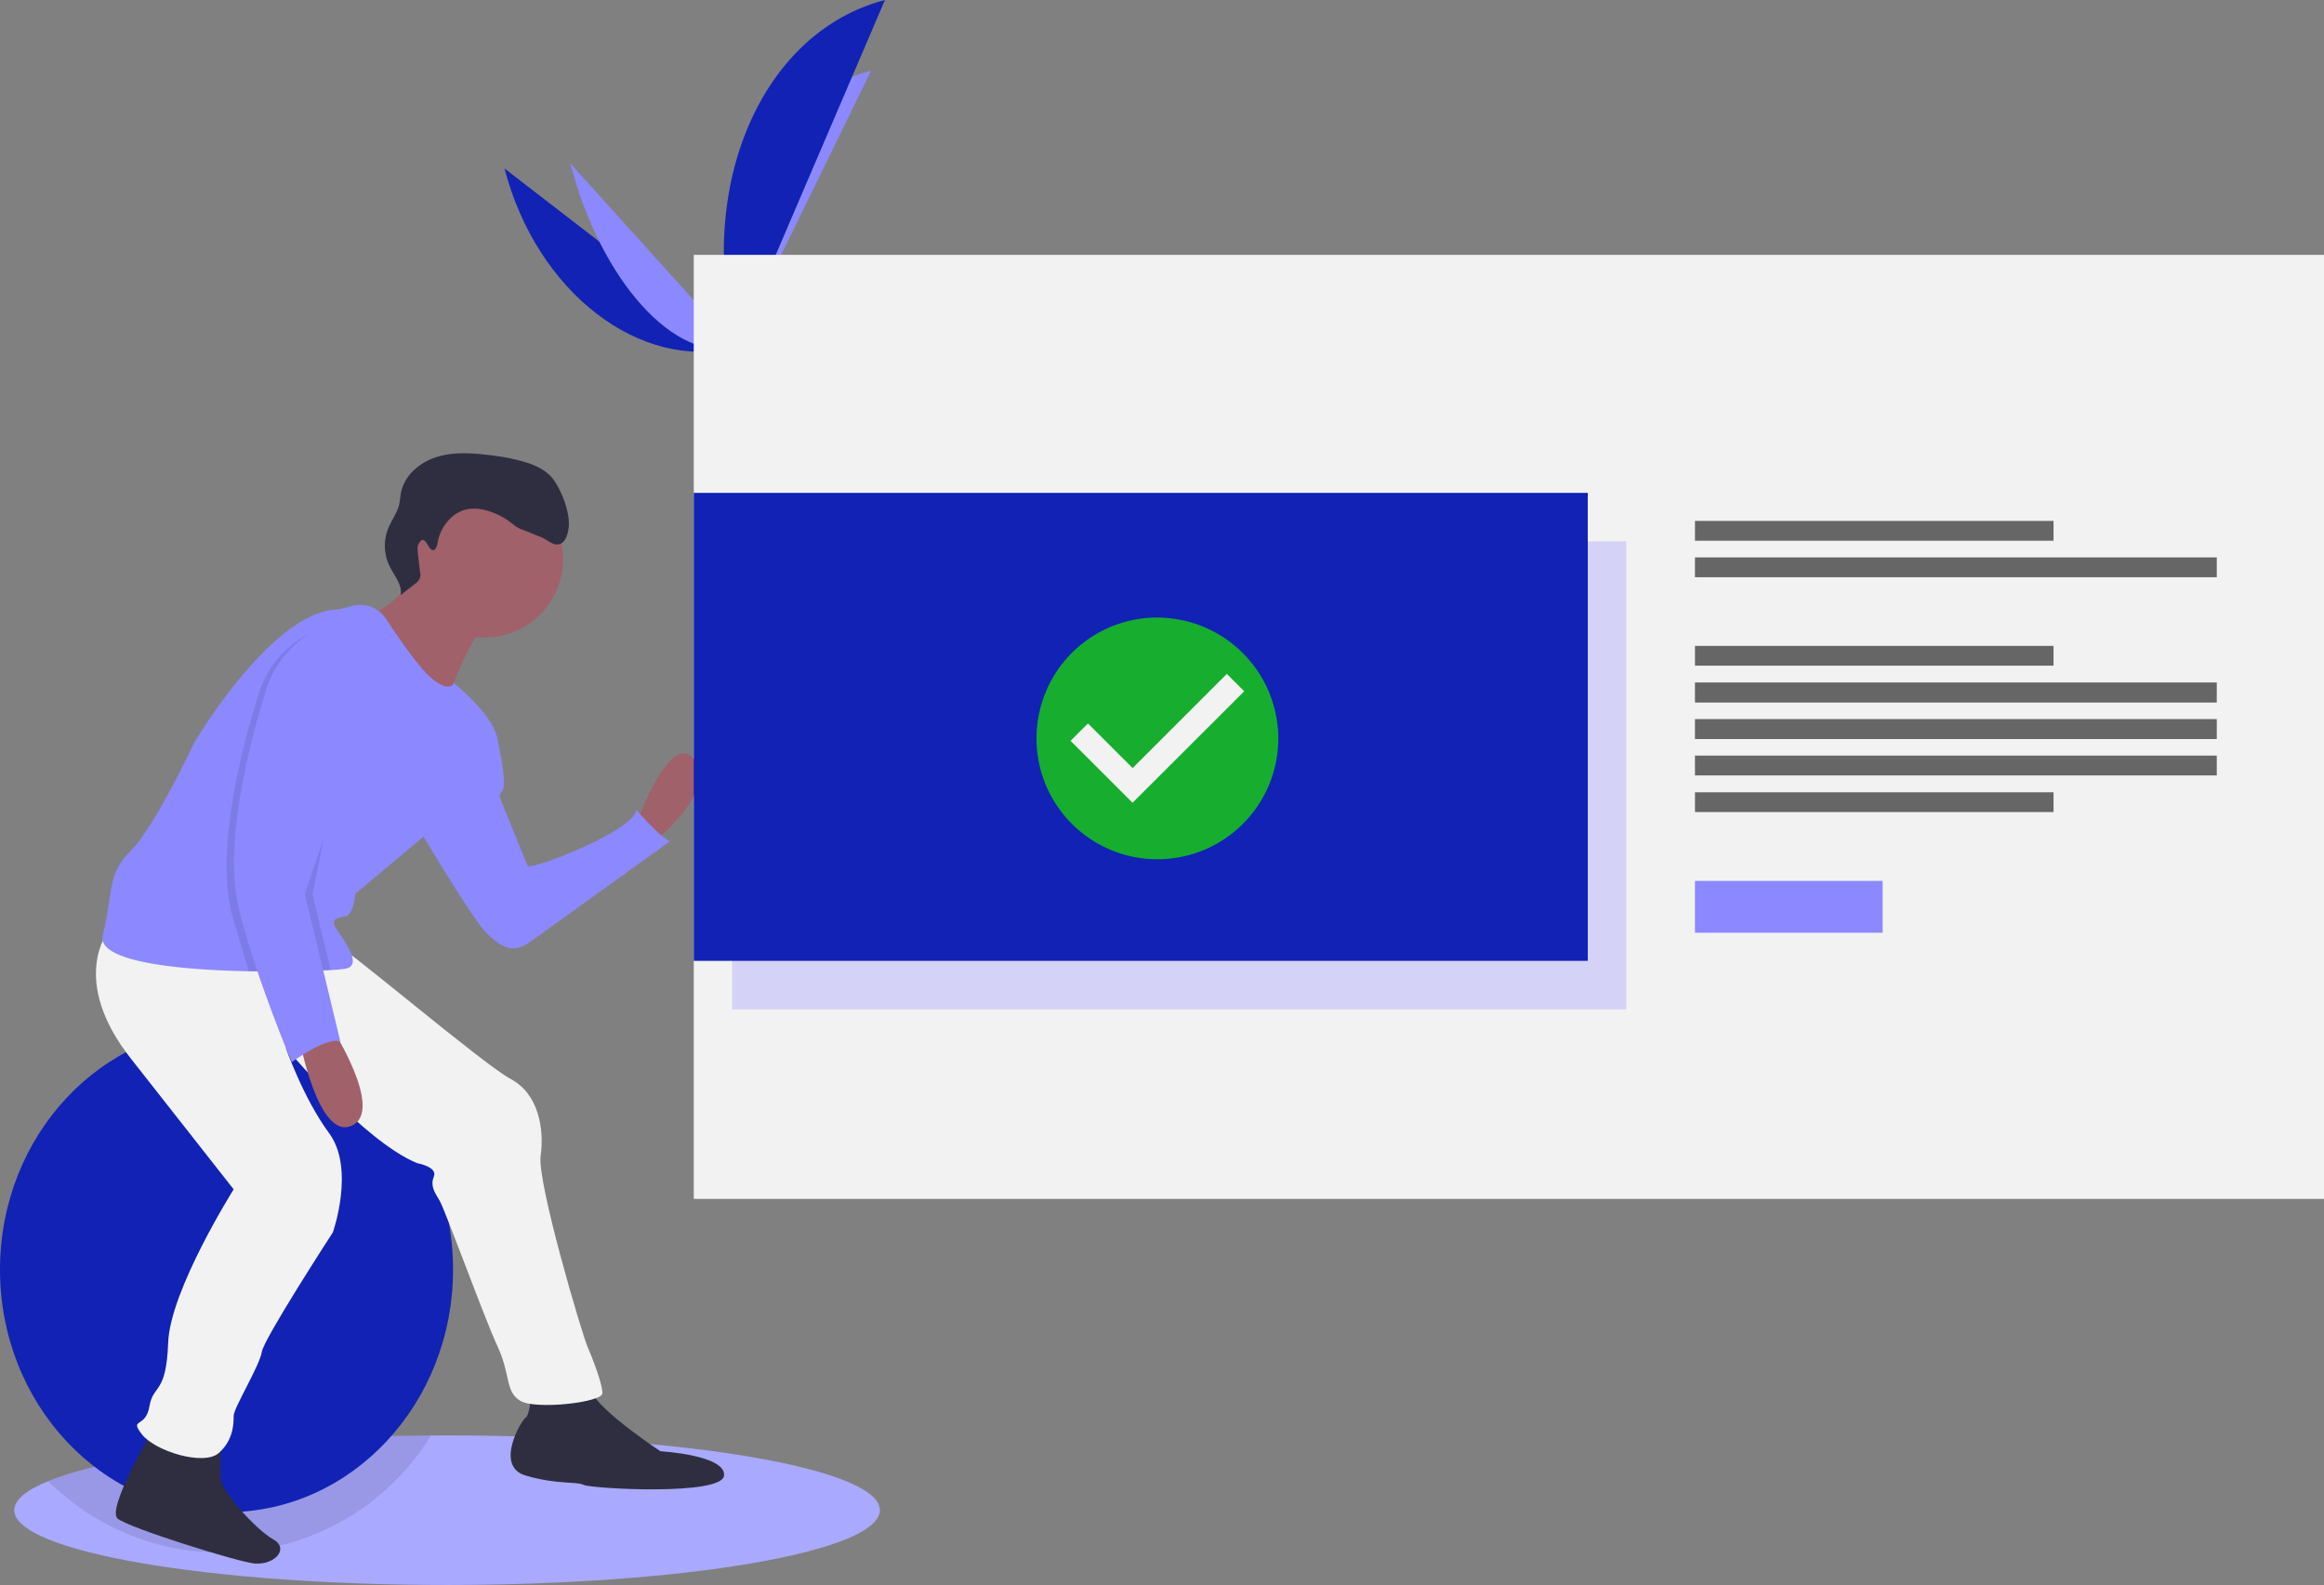 <svg xmlns="http://www.w3.org/2000/svg" width="261" height="178" fill="none" xmlns:v="https://vecta.io/nano"><rect width="100%" height="100%" fill="#808080" stroke="none"/><g clip-path="url(#A)"><path d="M98.812 169.6c0 4.638-21.764 8.4-48.61 8.4S1.6 174.238 1.6 169.6c0-1.16 1.358-2.263 3.816-3.266 7.155-2.927 23.63-5.006 42.996-5.127l1.8-.006c26.847 0 48.61 3.76 48.61 8.4z" fill="#a9a9ff"/><path opacity=".1" d="M48.402 161.207c-2.178 3.55-5.132 6.56-8.64 8.805a27.6 27.6 0 0 1-23.885 2.848c-3.938-1.358-7.518-3.59-10.47-6.526 7.155-2.927 23.63-5.006 42.996-5.127z" fill="#000"/><g fill="#1122b5"><path d="M25.44 169.827c14.05 0 25.44-12.196 25.44-27.242s-11.4-27.242-25.44-27.242S0 127.54 0 142.585s11.4 27.242 25.44 27.242zM56.66 18.92C60.267 32.808 71.904 41.785 82.678 39L56.66 18.92z"/></g><g fill="#8c88ff"><path d="M82.676 38.99c-3.648-14.044 3.13-27.932 15.152-31.05L82.676 38.99z"/><path d="M64.047 18.346c3.427 13.192 11.758 22.425 18.63 20.643l-18.63-20.643z"/></g><path d="M82.676 38.99C78.015 21.043 85.488 3.605 99.385 0l-16.71 38.99z" fill="#1122b5"/><path d="M78.62 40.23s2.742-.802 3.42-1.61 3.914-2.404 4.368-1.507 5.382 3.65 2.268 4.486-7.377 1.395-8.34 1.105-1.717-2.473-1.717-2.473z" fill="#a8a8a8"/><path opacity=".2" d="M88.648 41.253c-3.114.835-7.378 1.395-8.34 1.105-.733-.22-1.345-1.54-1.595-2.155l-.09.028s.754 2.183 1.717 2.473 5.226-.27 8.34-1.105c.9-.24 1.127-.642.987-1.112-.05.32-.348.587-1.017.767z" fill="#000"/><path d="M261 28.622H77.914V134.64H261V28.622z" fill="#f2f2f2"/><path opacity=".3" d="M182.632 60.802H82.23v52.555h100.402V60.802z" fill="#8c88ff"/><g fill="#666"><path d="M230.625 58.5h-40.27v2.226h40.27V58.5zm18.335 4.1h-58.606v2.226h58.606V62.62zm-18.335 9.934h-40.27v2.226h40.27v-2.226zm0 16.44h-40.27v2.226h40.27v-2.226zm18.335-12.33h-58.606V78.9h58.606v-2.226zm0 4.11h-58.606V83h58.606v-2.226zm0 4.1h-58.606v2.226h58.606v-2.226z"/></g><path d="M211.433 98.928h-21.078v5.823h21.078v-5.823z" fill="#8c88ff"/><path d="M71.437 92.604S75.22 81.9 77.954 85.25s-4.204 9.033-4.204 9.033l-2.312-1.68z" fill="#a0616a"/><path d="M53.57 82.1l2.276.843s1.087 4.83.667 5.67-.63.2 0 1.89l2.733 6.722c.2.63 12.192-3.99 12.192-6.302 0 0 2.522 2.94 3.784 3.57L59.456 105.84c-1.892 1.26-2.943.63-4.624-.84s-8.83-13.655-8.83-13.655L53.57 82.1z" fill="#8c88ff"/><g fill="#2f2e41"><path d="M59.666 156.678s-.2 2.3-.63 2.52-3.574 5.462 0 6.512 5.676.63 6.516 1.05 15.555 1.26 15.765-1.05-7.147-2.73-7.147-2.73-6.727-4.412-7.778-6.723-6.727.42-6.727.42zm-42.672 4.202s-5.045 8.613-3.784 9.664 13.544 4.878 15.345 5.042c2.312.2 3.994-1.68 2.102-2.73s-5.886-5.462-5.886-6.933v-3.78l-7.778-1.26z"/></g><path d="M12.16 104.578s-4.414 5.462 2.522 14.285l11.56 14.706s-7.147 11.344-7.357 17.226-1.682 4.622-2.102 7.143-2.312 1.26-.84 3.15 6.937 3.572 8.618 2.1 1.682-3.36 1.682-4.202 2.943-5.672 3.153-7.142 7.988-13.445 7.988-13.445 2.523-7.143-.42-11.134-4.888-9.653-4.888-9.653 8.67 10.493 14.767 13.014c0 0 2.312.42 1.892 1.47s0 1.68.63 2.73 5.045 13.235 6.516 16.387.84 5.04 2.523 6.092 9.25.2 9.25-.84-1.05-3.78-1.682-5.25-5.675-18.487-5.255-21.428-.2-6.933-3.363-8.614-19.13-15.335-19.97-15.335-25.224-1.26-25.224-1.26z" fill="#f2f2f2"/><g fill="#a0616a"><path d="M54.41 71.596a8.83 8.83 0 0 0 8.829-8.823 8.83 8.83 0 0 0-8.829-8.823 8.83 8.83 0 0 0-8.829 8.823 8.83 8.83 0 0 0 8.829 8.823z"/><path d="M47.263 63.613s-2.733 4.832-6.096 5.462 8.83 10.294 8.83 10.294 2.943-9.243 5.465-9.664-8.198-6.092-8.198-6.092z"/></g><path d="M55.882 83.36c0 2.73-8.198 10.504-8.198 10.504l-7.778 6.513s-.2 2.3-1.05 2.52-1.892.2-1.05 1.47 2.943 3.992 1.05 4.412a15.76 15.76 0 0 1-1.722.164l-1.764.08c-1.555.055-3.502.09-5.6.076l-1.83-.02c-7.948-.157-17.155-1.07-16.402-4.082 1.26-5.042.42-6.722 3.153-9.453S21.83 83.36 21.83 83.36s8.828-14.916 16.186-14.916l1.528-.4a3.5 3.5 0 0 1 3.819 1.466c1.476 2.246 3.803 5.62 5.163 6.708 2.102 1.68 2.43.475 2.43.475s4.927 3.937 4.927 6.668z" fill="#8c88ff"/><path d="M37.174 115.292s6.096 9.454 2.312 11.134-5.886-9.873-5.886-9.873l3.574-1.26z" fill="#a0616a"/><path d="M48.64 61.776c.34-.043.446-.47.503-.806.306-1.802 1.65-3.51 3.455-3.802.7-.092 1.392-.035 2.058.166a7.81 7.81 0 0 1 2.641 1.299c.417.315.818.68 1.32.828.33.097 1.738.722 2.066.828.723.233 1.32.988 2.065.84.712-.143.982-1.002 1.097-1.72.26-1.633-.675-4.07-1.604-5.437-.706-1.038-1.9-1.635-3.093-2.024-1.4-.424-2.836-.7-4.3-.852-1.964-.232-3.998-.355-5.88.252s-3.596 2.09-3.947 4.035l-.177 1.222c-.22.98-.868 1.804-1.246 2.734a5.26 5.26 0 0 0-.372 2.151c.028.735.21 1.456.533 2.117.524 1.053 1.436 2.066 1.24 3.226l1.622-1.278c.234-.133.416-.343.515-.593s.108-.528.027-.785l-.236-2.03c-.043-.372-.08-.773.105-1.097.72-1.26 1.035.798 1.6.727z" fill="#2f2e41"/><g fill="#000"><path opacity=".1" d="M33.4 100.797l1.98 8.228-7.44.055-1.898-6.393c-1.892-7.562 1.26-19.117 2.943-24.58s5.886-6.932 5.886-6.932 2.102.63 4.835 2.52-6.306 27.1-6.306 27.1z"/><path opacity=".1" d="M35.072 100.377l2.062 8.567-1.764.08-5.6.076-2.045-6.834c-1.892-7.563 1.26-19.117 2.943-24.58s5.36.525 5.36.525-1.47-3.57 1.26-1.68-2.207 23.844-2.207 23.844z"/></g><path d="M35.702 70.756s-4.204 1.47-5.886 6.933-4.835 17.016-2.943 24.58 5.886 17.017 5.886 17.017 3.994-2.94 5.465-2.31l-3.994-16.596s9.04-25.2 6.306-27.1-4.835-2.52-4.835-2.52z" fill="#8c88ff"/><path d="M178.316 55.354H77.914v52.554h100.402V55.354z" fill="#1122b5"/><path d="M129.983 94.035c6.274 0 11.36-5.093 11.36-11.375s-5.087-11.376-11.36-11.376-11.362 5.093-11.362 11.376 5.087 11.375 11.362 11.375z" fill="#f2f2f2"/><path d="M129.983 69.346c-2.686 0-5.31.796-7.544 2.287s-3.973 3.61-5 6.1a13.56 13.56 0 0 0-.773 7.841 13.57 13.57 0 0 0 3.716 6.948 13.58 13.58 0 0 0 6.953 3.714c2.634.524 5.364.255 7.845-.772a13.58 13.58 0 0 0 6.094-4.998c1.492-2.232 2.288-4.855 2.288-7.54-.01-3.596-1.444-7.04-3.988-9.584s-5.992-3.976-9.6-3.986zm-2.788 20.806l-6.96-6.955 1.952-1.95 5.014 5.01 10.582-10.576 1.952 1.95-12.54 12.52z" fill="#17ae2f"/></g><defs><clipPath id="A"><path fill="#fff" d="M0 0h261v178H0z"/></clipPath></defs></svg>